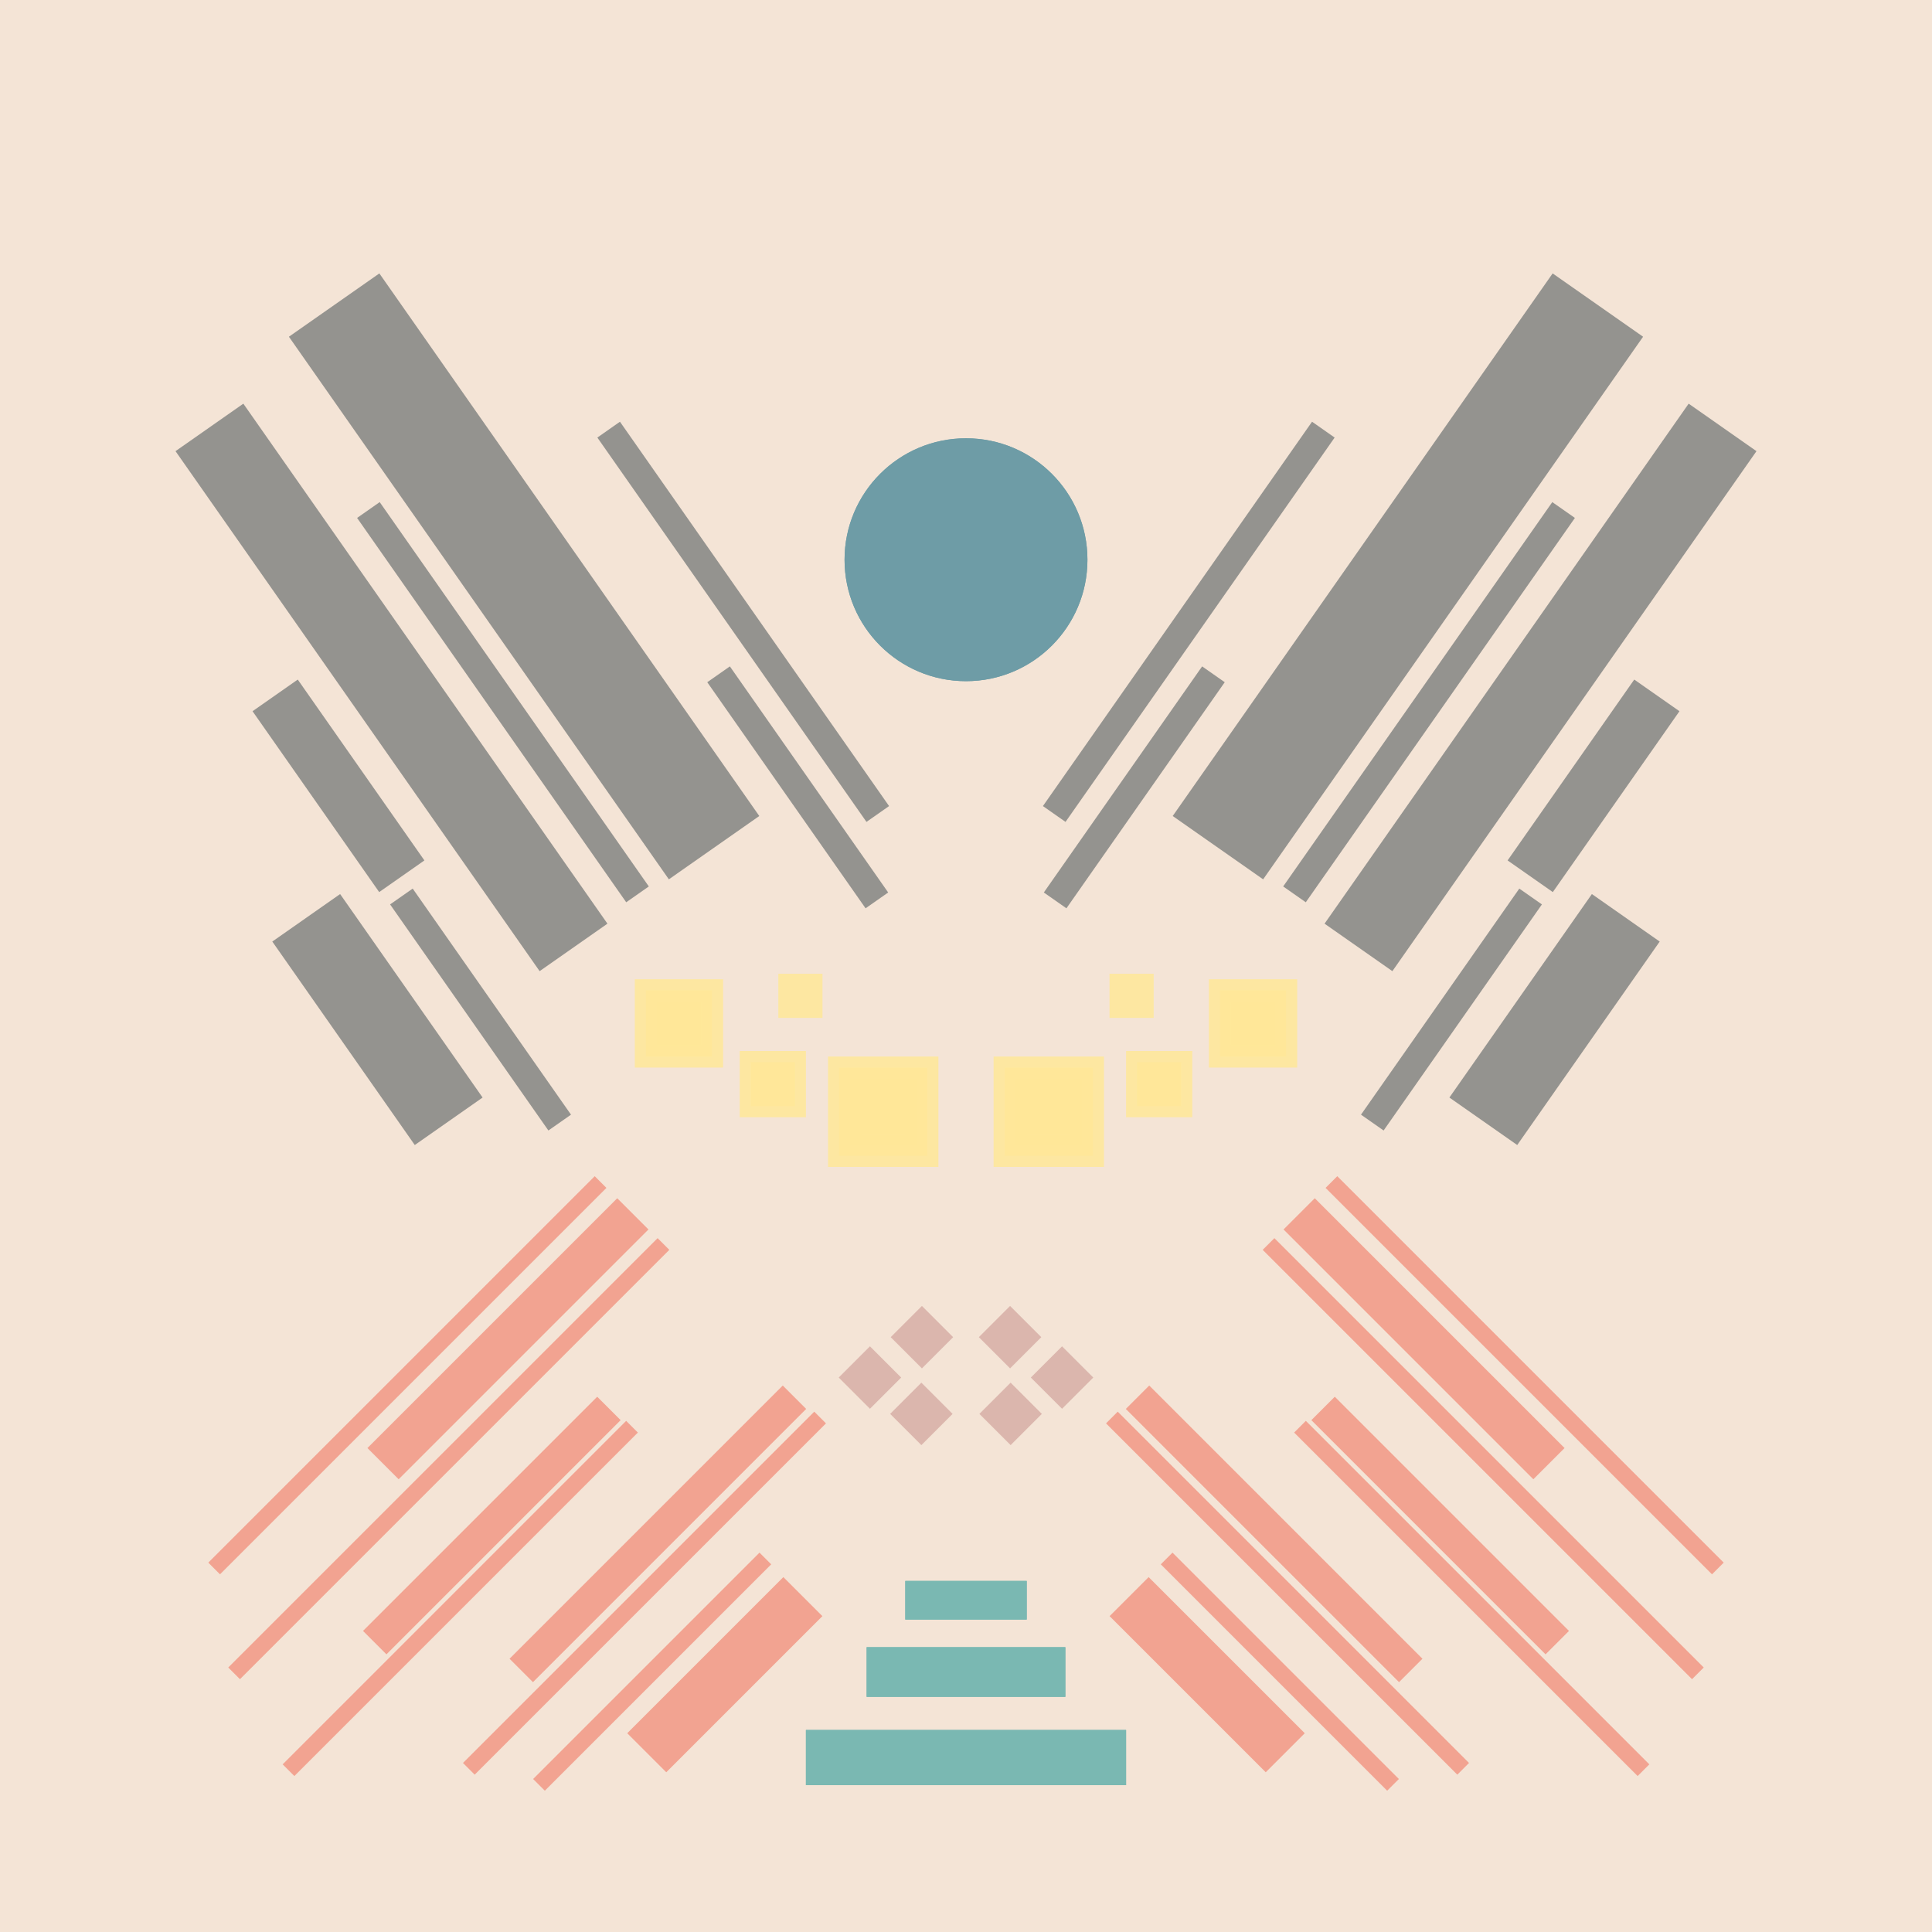 <svg xmlns='http://www.w3.org/2000/svg' preserveAspectRatio='xMinYMin meet' viewBox='0 0 350 350'> <filter id='neon' y='-2' x='-1' width='350' height='350'><feDropShadow flood-color='#8A795D' dx='0' dy='6' flood-opacity='0.65' stdDeviation='2.5' result='shadow'/><feOffset in='StrokePaint' dx='0' dy='2.4' result='offStrPnt'/><feFlood flood-color='#4A4132' flood-opacity='2' result='flood1' /><feOffset in='SourceGraphic' dx='0' dy='2' result='offFlood'/><feOffset in='SourceGraphic' dx='0' dy='9' result='offShadow'/><feComposite in='flood1' in2='offFlood' operator='in'  result='cmpFlood' /><feComposite in='shadow' in2='offShadow' operator='in' result='cmpSha' /><feGaussianBlur in='offStrPnt' stdDeviation='1' result='bStrokeP'/><feGaussianBlur in='cmpFlood' stdDeviation='0.6' result='bFlood'/><feGaussianBlur in='cmpSha' stdDeviation='0.6' result='bShadow'/><feMerge><feMergeNode in='bStrokeP'/><feMergeNode in='bshadow'/><feMergeNode in='bFlood'/><feMergeNode in='SourceGraphic'/></feMerge></filter>  <rect width='100%'  height='100%' fill='#f4e4d6'/> <g filter='url(#neon)' ><rect x='146' y= '300' width='58 ' height=  '10 '  fill= '#7AB8B2' /><rect x='157' y= '285' width='36 ' height=  '9  '  fill= '#7AB8B2' /><rect x='164' y= '273' width='22 ' height=  '7  '  fill= '#7AB8B2' /><rect x='60 ' y= '225' width='64 ' height=  '8  '  fill= '#f2a391' transform = '  translate( 319 , 326 ) rotate ( 135)'  /><rect x='112' y= '284' width='40 ' height=  '10 '  fill= '#f2a391' transform = '  translate( 429 , 401 ) rotate ( 135)'  /><rect x='84 ' y= '261' width='70 ' height=  '6  '  fill= '#f2a391' transform = '  translate( 390 , 367 ) rotate ( 135)'  /><rect x='59 ' y= '260' width='60 ' height=  '6  '  fill= '#f2a391' transform = '  translate( 338 , 386 ) rotate ( 135)'  /><rect x='90 ' y= '288' width='58 ' height=  '3  '  fill= '#f2a391' transform = '  translate( 407 , 410 ) rotate ( 135)'  /><rect x='72 ' y= '275' width='90 ' height=  '3  '  fill= '#f2a391' transform = '  translate( 395 , 388 ) rotate ( 135)'  /><rect x='40 ' y= '276' width='88 ' height=  '3  '  fill= '#f2a391' transform = '  translate( 339 , 413 ) rotate ( 135)'  /><rect x='26 ' y= '248' width='110' height=  '3  '  fill= '#f2a391' transform = '  translate( 315 , 370 ) rotate ( 135)'  /><rect x='24 ' y= '235' width='99 ' height=  '3  '  fill= '#f2a391' transform = '  translate( 293 , 351 ) rotate ( 135)'  /><rect x='146' y= '300' width='58 ' height=  '10 '  fill= '#7AB8B2' transform= 'scale(-1,1) translate(-350,0)'/><rect x='157' y= '285' width='36 ' height=  '9  '  fill= '#7AB8B2' transform= 'scale(-1,1) translate(-350,0)'/><rect x='164' y= '273' width='22 ' height=  '7  '  fill= '#7AB8B2' transform= 'scale(-1,1) translate(-350,0)'/><rect x='60 ' y= '225' width='64 ' height=  '8  '  fill= '#f2a391' transform = ' scale(-1,1)  translate(-350,0) translate( 319 , 326 ) rotate ( 135)'  /><rect x='112' y= '284' width='40 ' height=  '10 '  fill= '#f2a391' transform = ' scale(-1,1)  translate(-350,0) translate( 429 , 401 ) rotate ( 135)'  /><rect x='84 ' y= '261' width='70 ' height=  '6  '  fill= '#f2a391' transform = ' scale(-1,1)  translate(-350,0) translate( 390 , 367 ) rotate ( 135)'  /><rect x='59 ' y= '260' width='60 ' height=  '6  '  fill= '#f2a391' transform = ' scale(-1,1)  translate(-350,0) translate( 338 , 386 ) rotate ( 135)'  /><rect x='90 ' y= '288' width='58 ' height=  '3  '  fill= '#f2a391' transform = ' scale(-1,1)  translate(-350,0) translate( 407 , 410 ) rotate ( 135)'  /><rect x='72 ' y= '275' width='90 ' height=  '3  '  fill= '#f2a391' transform = ' scale(-1,1)  translate(-350,0) translate( 395 , 388 ) rotate ( 135)'  /><rect x='40 ' y= '276' width='88 ' height=  '3  '  fill= '#f2a391' transform = ' scale(-1,1)  translate(-350,0) translate( 339 , 413 ) rotate ( 135)'  /><rect x='26 ' y= '248' width='110' height=  '3  '  fill= '#f2a391' transform = ' scale(-1,1)  translate(-350,0) translate( 315 , 370 ) rotate ( 135)'  /><rect x='24 ' y= '235' width='99 ' height=  '3  '  fill= '#f2a391' transform = ' scale(-1,1)  translate(-350,0) translate( 293 , 351 ) rotate ( 135)'  /><rect x='47 ' y= '164' width='45 ' height=  '15 '  fill= '#94938F' transform = '  translate( 169 , 16  ) rotate ( 55 )'  /><rect x='62 ' y= '167' width='50 ' height=  '5  '  fill= '#94938F' transform = '  translate( 176 , 1   ) rotate ( 55 )'  /><rect x='41 ' y= '124' width='40 ' height=  '10 '  fill= '#94938F' transform = '  translate( 132 , 5   ) rotate ( 55 )'  /><rect x='13 ' y= '103' width='115' height=  '15 '  fill= '#94938F' transform = '  translate( 121 , -10 ) rotate ( 55 )'  /><rect x='48 ' y= '112' width='85 ' height=  '5  '  fill= '#94938F' transform = '  translate( 133 , -26 ) rotate ( 55 )'  /><rect x='35 ' y= '81 ' width='120' height=  '20 '  fill= '#94938F' transform = '  translate( 115 , -39 ) rotate ( 55 )'  /><rect x='119' y= '127' width='50 ' height=  '5  '  fill= '#94938F' transform = '  translate( 168 , -63 ) rotate ( 55 )'  /><rect x='92 ' y= '97 ' width='85 ' height=  '5  '  fill= '#94938F' transform = '  translate( 139 , -68 ) rotate ( 55 )'  /><circle cx='175' cy='88 ' r ='22 '  fill= '#6E9CA6' /><rect x='47 ' y= '164' width='45 ' height=  '15 '  fill= '#94938F' transform = ' scale(-1,1)  translate(-350,0) translate( 169 , 16  ) rotate ( 55 )'  /><rect x='62 ' y= '167' width='50 ' height=  '5  '  fill= '#94938F' transform = ' scale(-1,1)  translate(-350,0) translate( 176 , 1   ) rotate ( 55 )'  /><rect x='41 ' y= '124' width='40 ' height=  '10 '  fill= '#94938F' transform = ' scale(-1,1)  translate(-350,0) translate( 132 , 5   ) rotate ( 55 )'  /><rect x='13 ' y= '103' width='115' height=  '15 '  fill= '#94938F' transform = ' scale(-1,1)  translate(-350,0) translate( 121 , -10 ) rotate ( 55 )'  /><rect x='48 ' y= '112' width='85 ' height=  '5  '  fill= '#94938F' transform = ' scale(-1,1)  translate(-350,0) translate( 133 , -26 ) rotate ( 55 )'  /><rect x='35 ' y= '81 ' width='120' height=  '20 '  fill= '#94938F' transform = ' scale(-1,1)  translate(-350,0) translate( 115 , -39 ) rotate ( 55 )'  /><rect x='119' y= '127' width='50 ' height=  '5  '  fill= '#94938F' transform = ' scale(-1,1)  translate(-350,0) translate( 168 , -63 ) rotate ( 55 )'  /><rect x='92 ' y= '97 ' width='85 ' height=  '5  '  fill= '#94938F' transform = ' scale(-1,1)  translate(-350,0) translate( 139 , -68 ) rotate ( 55 )'  /><circle cx='175' cy='88 ' r ='22 '  fill= '#6E9CA6' transform= 'scale(-1,1) translate(-350,0)'/><rect x='163' y= '239' width='8  ' height=  '8  '  fill= '#DBB6AD' transform = '  translate( -123   , 189 ) rotate ( -45)'  /><rect x='163' y= '225' width='8  ' height=  '8  '  fill= '#DBB6AD' transform = '  translate( -113   , 185 ) rotate ( -45)'  /><rect x='154' y= '232' width='8  ' height=  '8  '  fill= '#DBB6AD' transform = '  translate( -121   , 181 ) rotate ( -45)'  /><rect x='163' y= '239' width='8  ' height=  '8  '  fill= '#DBB6AD' transform = ' scale(-1,1)  translate(-350,0) translate( -123   , 189 ) rotate ( -45)'  /><rect x='163' y= '225' width='8  ' height=  '8  '  fill= '#DBB6AD' transform = ' scale(-1,1)  translate(-350,0) translate( -113   , 185 ) rotate ( -45)'  /><rect x='154' y= '232' width='8  ' height=  '8  '  fill= '#DBB6AD' transform = ' scale(-1,1)  translate(-350,0) translate( -121   , 181 ) rotate ( -45)'  /></g><g fill-opacity='0.85'><rect x='150' y= '178' width='20 ' height=  '20 '  fill= '#FFE898' filter='url(#neon)'  /><rect x='152' y= '180' width='16 ' height=  '16 '  fill= '#FFE898' filter='url(#neon)'  /><rect x='154' y= '182' width='12 ' height=  '12 '  fill= '#FFE898' filter='url(#neon)'  /><rect x='156' y= '184' width='8  ' height=  '8  '  fill= '#FFE898' filter='url(#neon)'  /><rect x='134' y= '177' width='12 ' height=  '12 '  fill= '#FFE898' filter='url(#neon)'  /><rect x='115' y= '164' width='16 ' height=  '16 '  fill= '#FFE898' filter='url(#neon)'  /><rect x='117' y= '166' width='12 ' height=  '12 '  fill= '#FFE898' filter='url(#neon)'  /><rect x='141' y= '163' width='8  ' height=  '8  '  fill= '#FFE898' filter='url(#neon)'  /><rect x='119' y= '168' width='8  ' height=  '8  '  fill= '#FFE898' filter='url(#neon)'  /><rect x='136' y= '179' width='8  ' height=  '8  '  fill= '#FFE898' filter='url(#neon)'  /><rect x='150' y= '178' width='20 ' height=  '20 '  fill= '#FFE898' filter='url(#neon)'  transform= 'scale(-1,1) translate(-350,0)'/><rect x='152' y= '180' width='16 ' height=  '16 '  fill= '#FFE898' filter='url(#neon)'  transform= 'scale(-1,1) translate(-350,0)'/><rect x='154' y= '182' width='12 ' height=  '12 '  fill= '#FFE898' filter='url(#neon)'  transform= 'scale(-1,1) translate(-350,0)'/><rect x='156' y= '184' width='8  ' height=  '8  '  fill= '#FFE898' filter='url(#neon)'  transform= 'scale(-1,1) translate(-350,0)'/><rect x='134' y= '177' width='12 ' height=  '12 '  fill= '#FFE898' filter='url(#neon)'  transform= 'scale(-1,1) translate(-350,0)'/><rect x='115' y= '164' width='16 ' height=  '16 '  fill= '#FFE898' filter='url(#neon)'  transform= 'scale(-1,1) translate(-350,0)'/><rect x='117' y= '166' width='12 ' height=  '12 '  fill= '#FFE898' filter='url(#neon)'  transform= 'scale(-1,1) translate(-350,0)'/><rect x='141' y= '163' width='8  ' height=  '8  '  fill= '#FFE898' filter='url(#neon)'  transform= 'scale(-1,1) translate(-350,0)'/><rect x='119' y= '168' width='8  ' height=  '8  '  fill= '#FFE898' filter='url(#neon)'  transform= 'scale(-1,1) translate(-350,0)'/><rect x='136' y= '179' width='8  ' height=  '8  '  fill= '#FFE898' filter='url(#neon)'  transform= 'scale(-1,1) translate(-350,0)'/></g></svg>